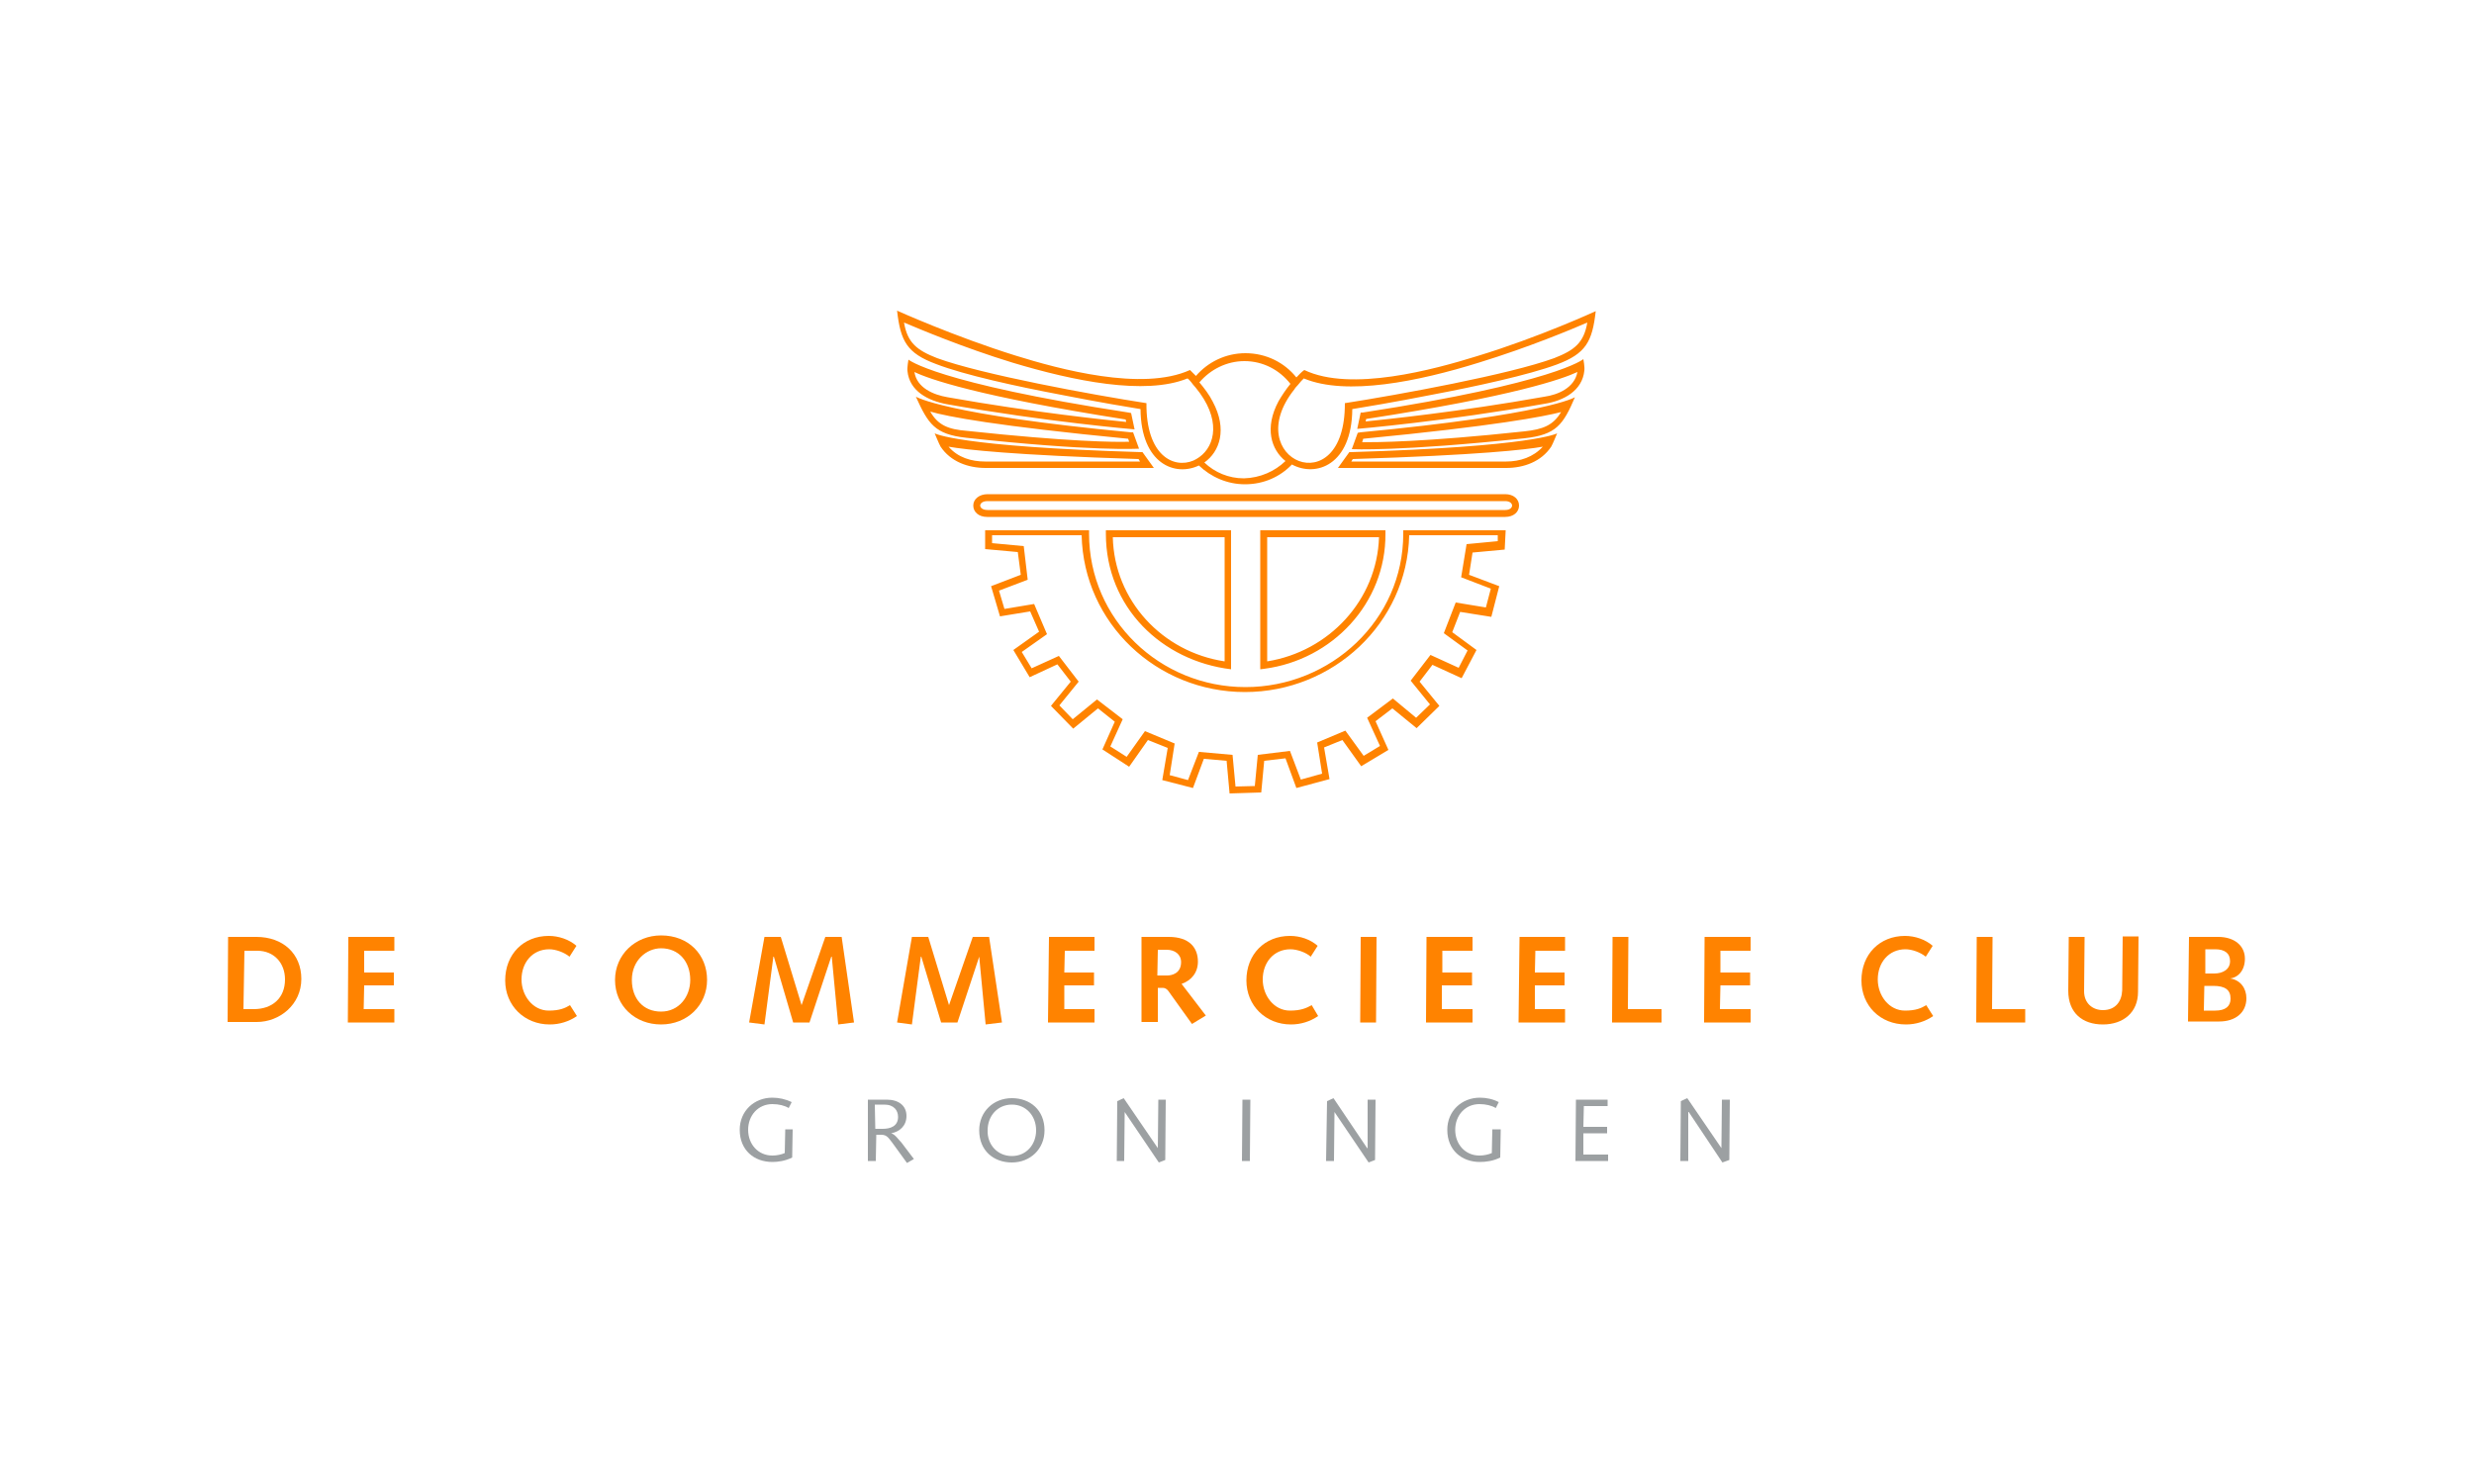 <?xml version="1.0" encoding="UTF-8"?> <!-- Generator: Adobe Illustrator 23.0.4, SVG Export Plug-In . SVG Version: 6.00 Build 0) --> <svg xmlns="http://www.w3.org/2000/svg" xmlns:xlink="http://www.w3.org/1999/xlink" version="1.1" id="Laag_1" x="0px" y="0px" viewBox="0 0 500 300" style="enable-background:new 0 0 500 300;" xml:space="preserve"> <style type="text/css"> .st0{fill:#FF8300;} .st1{fill:#9CA0A2;} </style> <g> <g> <path class="st0" d="M191.7,90.3c1.9,2.2,4.6,3,7.4,3c18.6,0,28.1,0,31.3,0l-0.3-0.5C204.6,92,195.2,90.9,191.7,90.3 M230.6,91.4 l0.3,0l2.3,3.2c0,0-10.2,0-34,0c-3.6,0-7.1-1.3-9.1-4.3c-0.3-0.5-1.2-2.7-1.2-2.7S193.5,90.3,230.6,91.4 M223.5,107.9v-0.7h25.3 v28.1C234.8,133.6,223.5,122.8,223.5,107.9 M224.9,108.6c0.3,12.8,10,23.2,22.6,25.1v-25.1H224.9z M255.5,135.2l-0.8,0.1v-28.1 h25.3v0.7C280.1,121.9,269.3,133.4,255.5,135.2 M256.1,133.7c12.5-2,22.2-12.4,22.6-25.1h-22.6V133.7z M241.6,78.3 c-0.3-0.3-0.6-0.7-0.9-1.1c-0.2-0.2-0.4-0.5-0.7-0.7c-8.6,3.5-23.1,0.5-35.4-3.2c-10.1-3.1-18.8-6.8-21.9-8.1 c0.7,4.1,2.6,5.6,6.7,7.2c9,3.3,31.3,7.4,42.3,9.1c-0.1,10.6,5.5,13.3,9.5,11.6c0.4-0.2,0.8-0.4,1.2-0.7 C245.6,90.1,246.9,84.7,241.6,78.3 M298.9,73.3c-12.2,3.8-26.8,6.8-35.4,3.2c-0.4,0.4-0.7,0.7-1,1.1c-0.3,0.4-0.7,0.7-0.9,1.1 c-11.3,14.2,10.3,23.5,10.2,2.8c10.9-1.7,33.3-5.8,42.3-9.1c4.1-1.6,6-3.1,6.7-7.2C317.8,66.5,309,70.2,298.9,73.3 M259.8,93.2 c-2.9-2.3-4.3-6.7-1.4-12.1c0.7-1.2,1.5-2.4,2.4-3.5c-2.2-2.8-5.5-4.6-9.3-4.6c-3.6,0-6.9,1.7-9.1,4.3c1,1.2,2,2.5,2.7,3.9 c3,5.6,1.4,10.1-1.7,12.3c2.1,2,4.9,3.2,8,3.2C254.7,96.6,257.6,95.3,259.8,93.2 M298.5,72c12.5-3.8,24-9.1,24-9.1 c-0.7,6.2-2,8.6-7.9,10.8c-5.7,2.1-16.2,4.4-25.2,6.1c-7.6,1.5-14.2,2.6-16.1,2.9c-0.1,11.4-7.4,13.8-12.2,11.2 c-2.4,2.5-5.7,4-9.5,4c-3.6,0-6.9-1.5-9.3-3.8c-4.8,2.3-11.7-0.3-11.8-11.4c-1.9-0.3-8.5-1.4-16.1-2.9c-9-1.7-19.5-4-25.2-6.2 c-5.9-2.2-7.2-4.6-7.9-10.8c0,0,11.5,5.2,24,9.1c8.7,2.7,25.5,7.3,35.2,2.9c0.4,0.4,0.8,0.8,1.2,1.2c2.4-2.8,6-4.6,10-4.6 c4.2,0,7.9,1.9,10.3,4.9c0.5-0.5,1-1.1,1.6-1.5C273,79.3,289.8,74.7,298.5,72 M275.5,88.7l-0.2,0.7c2.8,0,12.3,0,32.8-2.2 c3.7-0.4,5.8-1.2,7.4-3.9C312,84.2,302.3,86.1,275.5,88.7 M274.9,87.4c37.9-3.6,43.4-7.1,43.4-7.1c-2.4,5.6-3.8,7.6-10.2,8.3 c-25.3,2.7-34.9,2.2-34.9,2.2l1.2-3.3L274.9,87.4z M318.8,75.2c-3,1.4-12.8,4.9-42.7,9.5l-0.1,0.5c3.8-0.4,18.7-1.9,36.1-5 C314.9,79.8,318.2,78.4,318.8,75.2 M275.4,83.4c39-6,44.6-10.8,44.6-10.8s0.3,1.6,0.2,2.3c-0.4,4.1-4.2,6.1-7.9,6.7 c-20.2,3.6-38,5.1-38,5.1l0.7-3.3L275.4,83.4z M311.8,90.3c-3.4,0.6-12.9,1.7-38.4,2.5l-0.3,0.5c3.3,0,12.7,0,31.3,0 C307.2,93.3,309.9,92.4,311.8,90.3 M273,91.4c37.1-1.1,41.7-3.8,41.7-3.8s-0.9,2.2-1.2,2.7c-2,3-5.5,4.3-9.1,4.3 c-23.8,0-34,0-34,0l2.3-3.2L273,91.4z M200.5,108.6l0,1.2l6.4,0.6l0.8,6.8l-5.8,2.2l1.1,3.7l6-1l2.6,6.1l-5.1,3.6l2,3.3l5.5-2.5 l4,5.2l-3.9,4.8l2.7,2.8l4.9-4l5.2,4l-2.5,5.5l3.3,2.1l3.7-5.2l6,2.5l-1,6.4l3.7,1l2.2-5.7l6.8,0.6l0.6,6.4l3.9-0.1l0.6-6.3 l6.5-0.8l2.2,5.8l4.3-1.2l-1-6.3l5.7-2.4l3.7,5.1l3.3-2l-2.6-5.7l5.2-3.9l4.7,3.9l2.8-2.7l-3.9-4.8l4-5.2l5.7,2.6l1.8-3.5 l-4.8-3.5l2.4-6.2l6.1,1l1-3.8l-6-2.3l1.1-6.7l6.3-0.6l0-1.2h-17.9c-0.4,17.8-15.4,31.7-33.2,31.7c-17.8,0-32.6-13.9-33-31.7 H200.5z M199.1,107.2h21v0.7c0,17.3,14.3,31,31.6,31c17.3,0,31.9-13.6,31.9-31v-0.7h20.7l-0.2,3.9l-6.5,0.6l-0.7,4.5l6.1,2.3 l-1.6,6.2l-6.3-1l-1.6,4.1l4.9,3.6l-3,5.7l-5.9-2.7l-2.6,3.4l4,4.9l-4.6,4.5l-4.9-4l-3.4,2.6l2.6,5.8l-5.5,3.3l-3.8-5.3l-3.7,1.5 l1.1,6.4l-6.7,1.8l-2.2-6l-4.3,0.5l-0.6,6.4l-6.4,0.2l-0.6-6.6l-4.6-0.4l-2.2,5.9l-6.2-1.6l1.1-6.5l-4-1.6l-3.8,5.4l-5.4-3.5 l2.5-5.6l-3.4-2.7l-5,4.1l-4.5-4.6l4-4.9l-2.7-3.5l-5.6,2.6l-3.3-5.5l5.2-3.7l-1.8-4.1l-6.1,1l-1.8-6.1l6-2.3l-0.6-4.6l-6.6-0.6 L199.1,107.2z M304.2,99.9c1.7,0,2.8,1,2.8,2.3c0,1.3-1.1,2.3-2.8,2.3H199.5c-1.7,0-2.8-1-2.8-2.3c0-1.3,1.2-2.3,2.9-2.3 L304.2,99.9z M304.2,101.3l-104.6,0c-1.2,0-1.5,0.6-1.5,0.9c0,0.3,0.3,0.9,1.5,0.9h104.6c1.1,0,1.4-0.6,1.4-0.9 C305.6,101.9,305.3,101.3,304.2,101.3 M228.6,87.4l0.4,0l1.2,3.3c0,0-9.5,0.6-34.9-2.2c-6.4-0.7-7.7-2.8-10.2-8.3 C185.2,80.2,190.7,83.8,228.6,87.4 M228,88.7c-26.8-2.6-36.6-4.5-40-5.5c1.6,2.8,3.7,3.6,7.4,3.9c20.5,2.2,30,2.3,32.8,2.2 L228,88.7z M228.1,83.4l0.5,0.1l0.7,3.3c0,0-17.8-1.5-38-5.1c-3.7-0.7-7.5-2.6-7.9-6.7c-0.1-0.6,0.2-2.3,0.2-2.3 S189.1,77.4,228.1,83.4 M184.8,75.2c0.5,3.2,3.8,4.6,6.7,5.1c17.4,3.1,32.3,4.6,36.1,5l-0.1-0.5C197.5,80.1,187.7,76.6,184.8,75.2 "></path> </g> <path class="st0" d="M46.1,189.4h5.7c5.4,0,9.1,3.4,9.1,8.5c0,5.2-4.4,8.7-9,8.7H46L46.1,189.4z M51.3,204c3.7,0,6.3-2.2,6.3-6 c0-3.3-2.2-5.8-5.6-5.8h-2.6L49.2,204H51.3z"></path> <polygon class="st0" points="70.4,189.4 79.7,189.4 79.7,192.2 73.6,192.2 73.6,196.6 79.6,196.6 79.6,199.2 73.6,199.2 73.5,204 79.7,204 79.7,206.7 70.3,206.7 "></polygon> <path class="st0" d="M116.6,205.4c-1.6,1.1-3.5,1.7-5.5,1.7c-5.1,0-9-3.8-9-8.9c0-5.3,3.7-9,8.8-9c2,0,4.1,0.7,5.6,2l-1.4,2.2 c-1.1-0.9-2.8-1.5-4.1-1.5c-3.4,0-5.6,2.7-5.6,6.1c0,3.3,2.3,6.3,5.5,6.3c2.2,0,3.3-0.5,4.3-1.1L116.6,205.4z"></path> <path class="st0" d="M133.6,189.1c5.6,0,9.3,3.9,9.3,9s-4,9-9.3,9c-5.2,0-9.3-3.7-9.3-9C124.3,193,128.4,189.1,133.6,189.1 M133.6,204.5c3.6,0,5.9-3,5.9-6.4c0-3.7-2.3-6.4-5.9-6.4c-2.9,0-5.9,2.4-5.9,6.4C127.7,201.9,130,204.5,133.6,204.5"></path> <polygon class="st0" points="154.5,189.4 157.8,189.4 162,203.2 162,203.2 166.8,189.4 170.1,189.4 172.6,206.7 169.4,207.1 168.1,193.4 168,193.4 163.6,206.7 160.3,206.7 156.4,193.4 156.3,193.4 154.5,207.1 151.4,206.7 "></polygon> <polygon class="st0" points="184.3,189.4 187.6,189.4 191.8,203.2 191.8,203.2 196.6,189.4 199.9,189.4 202.5,206.7 199.2,207.1 197.9,193.4 197.9,193.4 193.5,206.7 190.2,206.7 186.2,193.4 186.1,193.4 184.3,207.1 181.3,206.7 "></polygon> <polygon class="st0" points="212,189.4 221.2,189.4 221.2,192.2 215.2,192.2 215.1,196.6 221.1,196.6 221.1,199.2 215.1,199.2 215.1,204 221.2,204 221.2,206.7 211.8,206.7 "></polygon> <path class="st0" d="M230.7,189.4h5.5c4.2,0,5.9,2.2,5.9,5c0,2.2-1.3,3.8-3.3,4.5l4.9,6.4l-2.8,1.7l-4.8-6.7 c-0.3-0.4-0.7-0.6-1.1-0.6h-1l0,6.9h-3.3L230.7,189.4z M235.9,197.2c0.9,0,2.8-0.4,2.8-2.7c0-1.6-1.3-2.5-2.9-2.5h-1.8l-0.1,5.2 H235.9z"></path> <path class="st0" d="M266.4,205.4c-1.6,1.1-3.5,1.7-5.5,1.7c-5.1,0-9-3.8-9-8.9c0-5.3,3.7-9,8.8-9c2.1,0,4.1,0.7,5.6,2l-1.4,2.2 c-1-0.9-2.8-1.5-4.1-1.5c-3.4,0-5.6,2.7-5.6,6.1c0,3.3,2.3,6.3,5.5,6.3c2.2,0,3.3-0.5,4.4-1.1L266.4,205.4z"></path> <polygon class="st0" points="275,189.4 278.2,189.4 278.1,206.7 274.9,206.7 "></polygon> <polygon class="st0" points="288.3,189.4 297.6,189.4 297.6,192.2 291.5,192.2 291.5,196.6 297.5,196.6 297.5,199.2 291.4,199.2 291.4,204 297.6,204 297.6,206.7 288.2,206.7 "></polygon> <polygon class="st0" points="307.1,189.4 316.3,189.4 316.3,192.2 310.3,192.2 310.2,196.6 316.2,196.6 316.2,199.2 310.2,199.2 310.2,204 316.3,204 316.3,206.7 306.9,206.7 "></polygon> <polygon class="st0" points="325.9,189.4 329.1,189.4 329,204 335.8,204 335.8,206.7 325.8,206.7 "></polygon> <polygon class="st0" points="344.5,189.4 353.8,189.4 353.8,192.2 347.7,192.2 347.7,196.6 353.7,196.6 353.7,199.2 347.7,199.2 347.6,204 353.8,204 353.8,206.7 344.4,206.7 "></polygon> <path class="st0" d="M390.7,205.4c-1.6,1.1-3.5,1.7-5.5,1.7c-5.2,0-9-3.8-9-8.9c0-5.3,3.7-9,8.8-9c2,0,4.1,0.7,5.6,2l-1.4,2.2 c-1.1-0.9-2.8-1.5-4.1-1.5c-3.4,0-5.6,2.7-5.6,6.1c0,3.3,2.3,6.3,5.5,6.3c2.2,0,3.3-0.5,4.3-1.1L390.7,205.4z"></path> <polygon class="st0" points="399.5,189.4 402.7,189.4 402.6,204 409.3,204 409.3,206.7 399.4,206.7 "></polygon> <path class="st0" d="M432.1,200.5c0,4.2-3,6.6-7.1,6.6c-4.1,0-7-2.3-7-6.8c0-3.6,0.1-7.2,0.1-10.9h3.2c0,3.7-0.1,7.4-0.1,11 c0,2.4,1.7,3.8,3.8,3.8c2.5,0,3.8-1.7,3.9-4l0.1-10.9h3.2L432.1,200.5z"></path> <path class="st0" d="M442.4,189.4h5.9c3.3,0,5.4,1.8,5.4,4.4c0,2.3-1.3,3.8-3,4v0c2.1,0.3,3.3,2,3.3,4c0,2.9-2.2,4.7-5.5,4.7h-6.3 L442.4,189.4z M447.7,204.3c2.1,0,3.1-0.9,3.1-2.4c0-1.8-1.1-2.6-3.5-2.6h-1.8l-0.1,5H447.7z M447.5,196.8c1.7,0,3.2-0.8,3.2-2.5 c0-1.6-1.1-2.4-3-2.4h-2l0,4.9H447.5z"></path> <path class="st1" d="M160.2,228.3l-0.1,5.7c-1.4,0.7-2.9,0.9-4,0.9c-3.7,0-6.6-2.4-6.6-6.5c0-3.8,2.9-6.5,6.6-6.5 c1.3,0,2.7,0.3,3.9,0.9l-0.6,1.2c-0.8-0.5-2-0.8-3.3-0.8c-2.9,0-4.9,2.3-4.9,5.2c0,2.9,2,5.2,4.9,5.2c0.9,0,1.8-0.2,2.5-0.5 l0.1-4.8H160.2z"></path> <path class="st1" d="M175.4,222.3h3.8c2.4,0,4,1.2,4,3.3c0,2-1.4,3.2-3.1,3.5v0c0.8,0.2,1.5,1.3,2.1,1.9l2.5,3.3l-1.4,0.8l-2.9-4 c-0.8-1-1.1-1.7-2.3-1.7h-1l-0.1,5.3h-1.6L175.4,222.3z M176.9,228.2h1.5c1.5,0,3.1-0.5,3.1-2.4c0-1.3-0.8-2.5-2.8-2.5h-1.9 L176.9,228.2z"></path> <path class="st1" d="M204.5,222c3.7,0,6.6,2.4,6.6,6.5c0,3.8-2.9,6.5-6.6,6.5c-3.7,0-6.6-2.4-6.6-6.5 C197.9,224.7,200.8,222,204.5,222 M204.5,233.7c2.9,0,4.9-2.3,4.9-5.2c0-2.9-2-5.2-4.9-5.2c-2.9,0-4.9,2.3-4.9,5.2 C199.5,231.4,201.6,233.7,204.5,233.7"></path> <polygon class="st1" points="225.8,222.6 227.1,222 234,232.1 234,232.1 234.1,222.3 235.6,222.3 235.5,234.5 234.2,235 227.3,224.8 227.3,224.8 227.2,234.7 225.7,234.7 "></polygon> <polygon class="st1" points="251.1,222.3 252.7,222.3 252.6,234.7 251,234.7 "></polygon> <polygon class="st1" points="268.2,222.6 269.5,222 276.3,232.1 276.4,232.1 276.4,222.3 278,222.3 277.9,234.5 276.6,235 269.7,224.8 269.7,224.8 269.6,234.7 268,234.7 "></polygon> <path class="st1" d="M303.3,228.3l-0.1,5.7c-1.4,0.7-2.9,0.9-4.1,0.9c-3.7,0-6.6-2.4-6.6-6.5c0-3.8,2.9-6.5,6.6-6.5 c1.3,0,2.7,0.3,3.8,0.9l-0.6,1.2c-0.8-0.5-2-0.8-3.3-0.8c-2.9,0-4.9,2.3-4.9,5.2c0,2.9,2,5.2,4.9,5.2c0.9,0,1.8-0.2,2.5-0.5 l0.1-4.8H303.3z"></path> <polygon class="st1" points="318.5,222.3 324.9,222.3 324.9,223.6 320.1,223.6 320,227.8 324.8,227.8 324.8,229.1 320,229.1 320,233.4 325,233.4 325,234.7 318.4,234.7 "></polygon> <polygon class="st1" points="339.7,222.6 341,222 347.9,232.1 347.9,232.1 348,222.3 349.6,222.3 349.5,234.5 348.1,235 341.3,224.8 341.2,224.8 341.2,234.7 339.6,234.7 "></polygon> </g> </svg> 